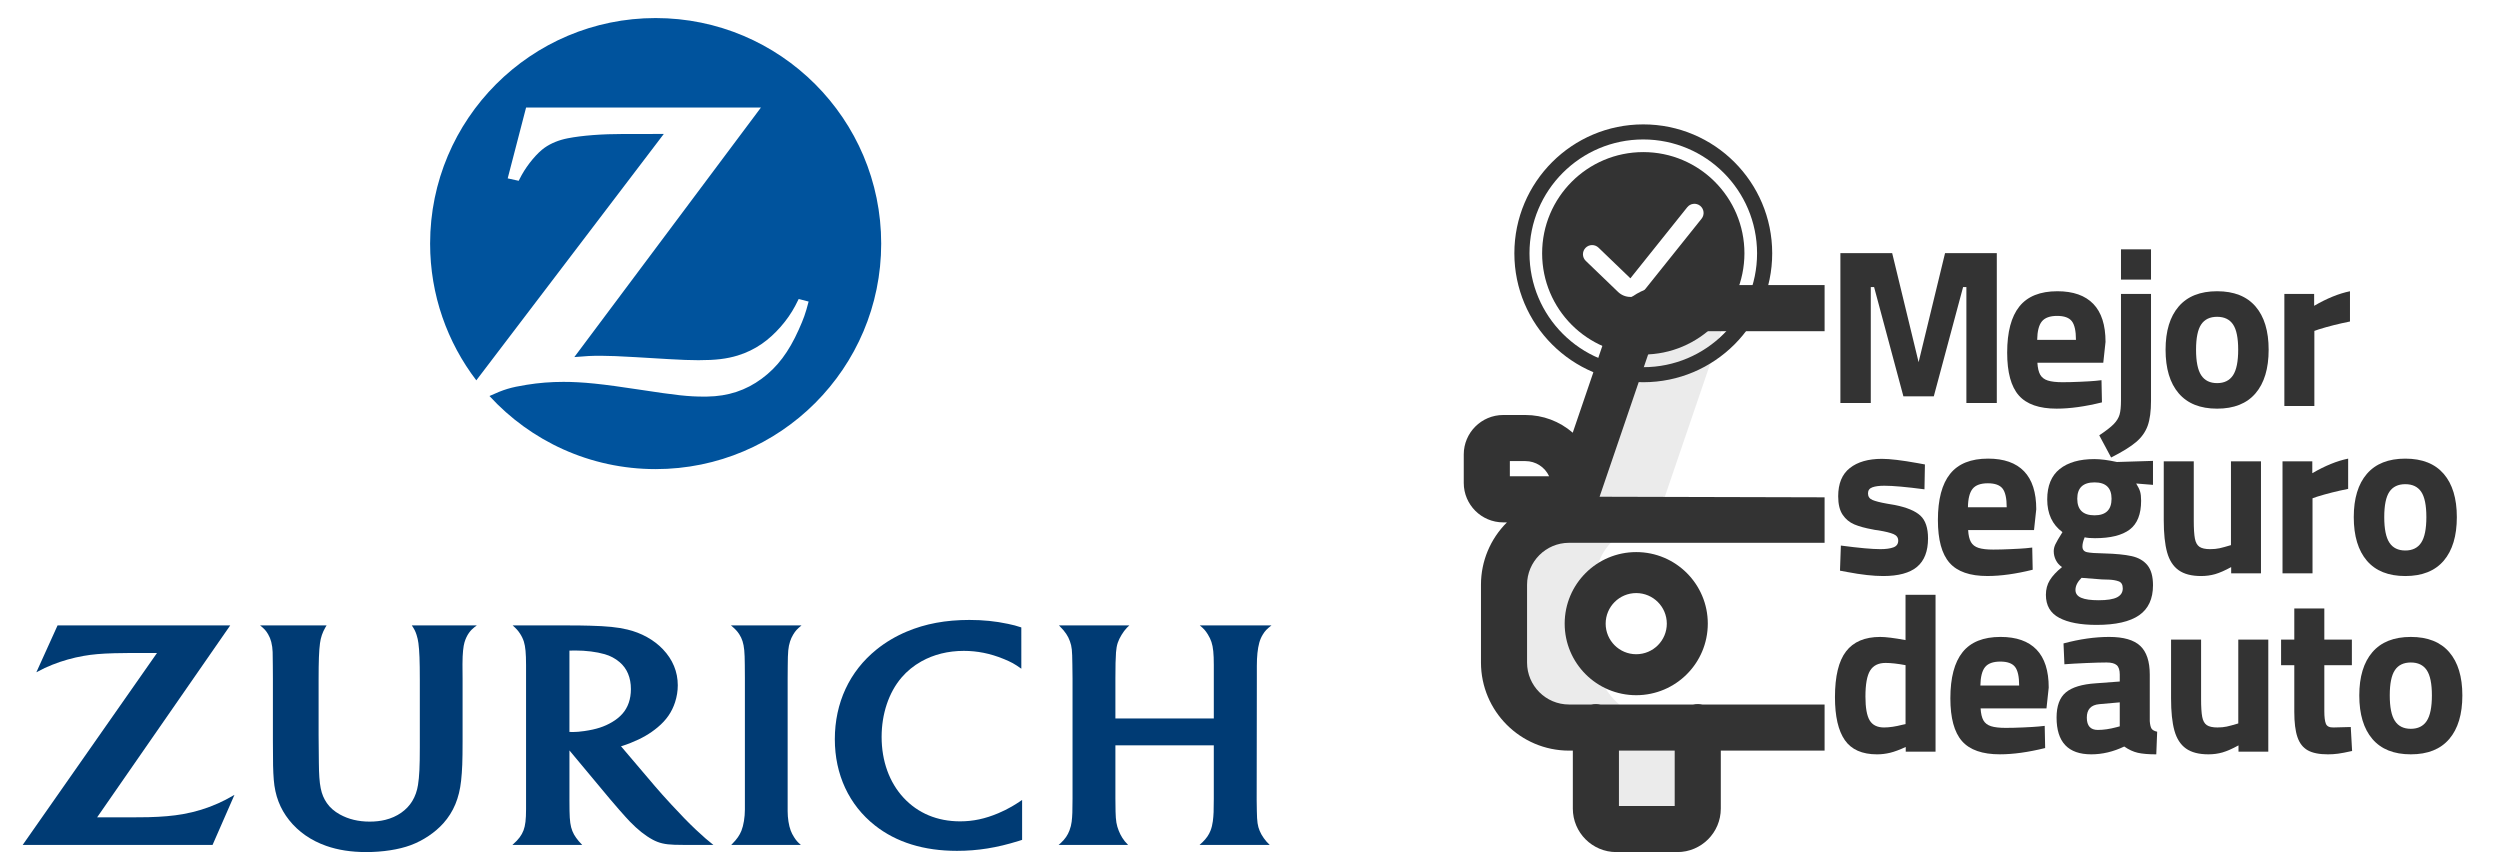 <?xml version="1.0" encoding="utf-8"?>
<!-- Generator: Adobe Illustrator 16.0.0, SVG Export Plug-In . SVG Version: 6.00 Build 0)  -->
<!DOCTYPE svg PUBLIC "-//W3C//DTD SVG 1.1//EN" "http://www.w3.org/Graphics/SVG/1.1/DTD/svg11.dtd">
<svg version="1.1" id="Capa_1" xmlns="http://www.w3.org/2000/svg" xmlns:xlink="http://www.w3.org/1999/xlink" x="0px" y="0px"
	 width="533.5px" height="181.833px" viewBox="306.5 48.167 533.5 181.833" enable-background="new 306.5 48.167 533.5 181.833"
	 xml:space="preserve">
<g id="blanco_2_">
	<g>
		<g>
			<path fill="#333333" d="M732.618,102.182v31.978h-6.491v-24.736h-0.702l-6.255,23.325h-6.484l-6.255-23.325h-0.705v24.736h-6.486
				v-31.978h11.051l5.64,23.276l5.644-23.276H732.618z"/>
		</g>
	</g>
	<path fill="#333333" d="M700.685,170.233l-1.532-0.287l0.189-5.356c3.855,0.511,6.661,0.765,8.417,0.765
		c1.179,0,2.109-0.126,2.798-0.382c0.685-0.256,1.023-0.734,1.023-1.435c0-0.638-0.327-1.101-0.98-1.386
		c-0.655-0.287-1.748-0.556-3.276-0.812c-0.573-0.063-0.971-0.128-1.194-0.191c-1.592-0.287-2.9-0.646-3.918-1.074
		c-1.022-0.433-1.85-1.116-2.487-2.058c-0.638-0.943-0.956-2.256-0.956-3.946c0-2.71,0.828-4.718,2.488-6.024
		c1.655-1.307,3.935-1.963,6.836-1.963c1.723,0,4.255,0.304,7.606,0.908l1.579,0.289l-0.096,5.307
		c-3.858-0.507-6.713-0.765-8.562-0.765c-1.087,0-1.939,0.11-2.558,0.337c-0.622,0.223-0.933,0.654-0.933,1.292
		c0,0.666,0.316,1.14,0.954,1.409c0.639,0.27,1.675,0.537,3.112,0.789l1.67,0.286c2.549,0.51,4.368,1.268,5.45,2.271
		c1.083,1.003,1.627,2.625,1.627,4.854c0,2.742-0.783,4.764-2.345,6.072c-1.564,1.306-3.97,1.961-7.221,1.961
		C706.276,171.094,703.71,170.809,700.685,170.233z"/>
	<path fill="#333333" d="M722.533,168.274c-1.658-1.881-2.486-4.926-2.486-9.133c0-4.398,0.867-7.683,2.606-9.851
		c1.737-2.168,4.436-3.253,8.103-3.253c3.381,0,5.939,0.9,7.676,2.7c1.738,1.802,2.605,4.505,2.605,8.104l-0.478,4.446h-14.058
		c0.061,1.117,0.261,1.972,0.599,2.559c0.333,0.591,0.877,1.004,1.623,1.244c0.75,0.238,1.794,0.358,3.134,0.358
		c1.053,0,2.312-0.032,3.778-0.1c1.465-0.061,2.532-0.126,3.202-0.188l1.34-0.144l0.098,4.733c-3.603,0.894-6.821,1.34-9.659,1.34
		C726.884,171.094,724.19,170.155,722.533,168.274z M734.731,156.414c0-1.912-0.301-3.243-0.888-3.992
		c-0.59-0.747-1.634-1.122-3.131-1.122c-1.532,0-2.616,0.388-3.252,1.17c-0.638,0.781-0.977,2.097-1.003,3.944H734.731z"/>
	<path fill="#333333" d="M745.939,180.011c-1.897-1.003-2.845-2.636-2.845-4.901c0-1.181,0.279-2.226,0.837-3.13
		c0.557-0.909,1.424-1.843,2.606-2.799c-0.576-0.381-1.014-0.875-1.316-1.48c-0.302-0.605-0.453-1.243-0.453-1.914
		c0-0.477,0.119-0.973,0.358-1.481c0.24-0.51,0.74-1.37,1.505-2.582c-2.168-1.592-3.253-3.92-3.253-6.981
		c0-2.899,0.887-5.059,2.653-6.479c1.771-1.42,4.236-2.127,7.39-2.127c1.342,0,2.951,0.207,4.834,0.62l7.693-0.238v5.118
		l-3.587-0.29c0.415,0.67,0.695,1.242,0.837,1.722c0.144,0.478,0.217,1.131,0.217,1.959c0,2.871-0.814,4.919-2.438,6.146
		c-1.627,1.228-4.098,1.842-7.408,1.842c-0.958,0-1.691-0.063-2.199-0.191c-0.32,0.765-0.48,1.42-0.48,1.96
		c0,0.67,0.326,1.075,0.983,1.219c0.654,0.144,1.869,0.233,3.658,0.262c2.456,0.067,4.405,0.257,5.858,0.576
		c1.449,0.319,2.573,0.964,3.37,1.936c0.795,0.977,1.192,2.399,1.192,4.28c0,2.9-0.985,5.038-2.963,6.406
		c-1.979,1.371-5.002,2.057-9.088,2.057C750.489,181.519,747.835,181.016,745.939,180.011z M758.276,175.635
		c0.813-0.416,1.223-1.049,1.223-1.91c0-0.797-0.298-1.302-0.887-1.507c-0.588-0.21-1.274-0.328-2.058-0.357
		c-0.783-0.032-1.3-0.049-1.552-0.049l-4.307-0.336c-0.86,0.862-1.291,1.722-1.291,2.583c0,0.767,0.409,1.322,1.223,1.671
		c0.813,0.352,2.049,0.527,3.705,0.527C756.148,176.258,757.462,176.051,758.276,175.635z M757.105,154.596
		c0-2.323-1.211-3.489-3.633-3.489c-2.459,0-3.684,1.166-3.684,3.489c0,2.361,1.225,3.54,3.684,3.54
		C755.894,158.136,757.105,156.957,757.105,154.596z"/>
	<path fill="#333333" d="M771.426,169.85c-1.166-0.825-1.99-2.104-2.467-3.823c-0.477-1.722-0.715-4.019-0.715-6.886v-12.529h6.405
		v12.625c0,1.722,0.079,3.004,0.239,3.849c0.158,0.845,0.484,1.432,0.979,1.77c0.496,0.334,1.254,0.502,2.271,0.502
		c0.733,0,1.396-0.061,1.983-0.188c0.592-0.129,1.415-0.353,2.466-0.672v-17.884h6.406v23.908h-6.361v-1.339
		c-1.338,0.734-2.479,1.233-3.419,1.505c-0.943,0.27-1.938,0.406-2.991,0.406C774.192,171.094,772.589,170.68,771.426,169.85z"/>
	<path fill="#333333" d="M793.588,146.611h6.358v2.536c2.74-1.596,5.292-2.63,7.65-3.109v6.456
		c-2.392,0.479-4.606,1.034-6.646,1.672l-0.957,0.335v16.02h-6.403L793.588,146.611L793.588,146.611z"/>
	<path fill="#333333" d="M811.589,167.819c-1.863-2.185-2.795-5.284-2.795-9.299c0-3.987,0.933-7.062,2.795-9.229
		c1.867-2.168,4.599-3.253,8.2-3.253c3.604,0,6.336,1.085,8.204,3.253c1.865,2.168,2.796,5.242,2.796,9.229
		c0,4.015-0.934,7.116-2.796,9.299c-1.868,2.184-4.6,3.274-8.204,3.274C816.189,171.094,813.457,170.003,811.589,167.819z
		 M823.186,163.969c0.732-1.115,1.1-2.932,1.1-5.448c0-2.519-0.367-4.32-1.1-5.406c-0.734-1.081-1.866-1.624-3.396-1.624
		c-1.527,0-2.661,0.543-3.393,1.624c-0.733,1.086-1.099,2.888-1.099,5.406c0,2.517,0.365,4.333,1.099,5.448
		c0.734,1.118,1.865,1.674,3.393,1.674C821.322,165.643,822.451,165.087,823.186,163.969z"/>
	<path fill="#333333" d="M700.185,206.107c-1.405-2.026-2.104-5.077-2.104-9.158c0-4.462,0.787-7.723,2.365-9.775
		c1.579-2.058,4.011-3.086,7.289-3.086c1.184,0,2.981,0.226,5.405,0.672v-9.659h6.406v33.471h-6.363v-1.004
		c-1.304,0.604-2.423,1.02-3.347,1.243c-0.925,0.222-1.849,0.333-2.774,0.333C703.882,209.144,701.589,208.134,700.185,206.107z
		 M712.473,202.833l0.671-0.144v-12.576c-1.69-0.316-3.109-0.477-4.258-0.477c-1.529,0-2.63,0.543-3.298,1.627
		c-0.671,1.082-1.004,2.933-1.004,5.545c0,2.39,0.302,4.089,0.905,5.093c0.607,1.003,1.628,1.506,3.063,1.506
		C709.699,203.407,711.008,203.214,712.473,202.833z"/>
	<path fill="#333333" d="M725.194,206.323c-1.659-1.88-2.487-4.925-2.487-9.133c0-4.397,0.868-7.684,2.606-9.851
		c1.737-2.168,4.437-3.253,8.105-3.253c3.379,0,5.935,0.903,7.674,2.702c1.738,1.804,2.604,4.505,2.604,8.107l-0.478,4.444h-14.058
		c0.064,1.116,0.264,1.969,0.599,2.557c0.334,0.589,0.877,1.005,1.626,1.244c0.746,0.237,1.794,0.357,3.137,0.357
		c1.05,0,2.307-0.03,3.774-0.096c1.465-0.067,2.535-0.129,3.199-0.193l1.344-0.14l0.096,4.733c-3.602,0.893-6.822,1.339-9.657,1.339
		C729.547,209.144,726.85,208.205,725.194,206.323z M737.388,194.465c0-1.913-0.296-3.243-0.887-3.994
		c-0.59-0.747-1.632-1.124-3.132-1.124c-1.53,0-2.614,0.39-3.251,1.17c-0.64,0.785-0.973,2.102-1.005,3.948H737.388L737.388,194.465
		z"/>
	<path fill="#333333" d="M745.372,201.304c0-2.489,0.659-4.28,1.983-5.381c1.323-1.101,3.451-1.745,6.383-1.938l5.119-0.382v-1.482
		c0-0.954-0.217-1.626-0.645-2.008c-0.431-0.382-1.156-0.573-2.178-0.573c-1.053,0-2.503,0.041-4.353,0.119
		c-1.849,0.079-3.392,0.168-4.636,0.262l-0.192-4.446c3.444-0.925,6.696-1.388,9.755-1.388c3.061,0,5.268,0.64,6.622,1.915
		c1.351,1.273,2.031,3.312,2.031,6.119v9.946c0.062,0.796,0.2,1.34,0.404,1.627c0.212,0.285,0.598,0.495,1.175,0.621l-0.189,4.83
		c-1.658,0-2.974-0.112-3.947-0.333c-0.975-0.226-1.938-0.672-2.892-1.341c-2.327,1.115-4.675,1.671-7.03,1.671
		C747.84,209.144,745.372,206.531,745.372,201.304z M758.139,203.36l0.718-0.192v-5.118l-4.354,0.385
		c-1.786,0.158-2.676,1.113-2.676,2.869c0,1.752,0.781,2.63,2.344,2.63C755.38,203.934,756.703,203.742,758.139,203.36z"/>
	<path fill="#333333" d="M772.985,207.901c-1.162-0.827-1.984-2.104-2.465-3.825c-0.478-1.722-0.716-4.018-0.716-6.886v-12.527
		h6.408v12.625c0,1.723,0.078,3.006,0.238,3.85c0.159,0.846,0.485,1.432,0.979,1.77c0.498,0.334,1.255,0.5,2.272,0.5
		c0.733,0,1.393-0.062,1.983-0.188c0.591-0.129,1.415-0.351,2.466-0.67v-17.884h6.404v23.907h-6.358v-1.341
		c-1.339,0.735-2.479,1.235-3.42,1.506c-0.943,0.27-1.937,0.405-2.989,0.405C775.748,209.144,774.149,208.729,772.985,207.901z"/>
	<path fill="#333333" d="M798.973,208.284c-1.022-0.575-1.755-1.514-2.199-2.82c-0.448-1.308-0.672-3.112-0.672-5.405v-9.945h-2.82
		v-5.45h2.82v-6.645h6.408v6.645h5.881v5.45h-5.881v9.805c0,1.241,0.111,2.146,0.334,2.701c0.224,0.558,0.784,0.822,1.675,0.788
		l3.633-0.096l0.288,5.115c-1.274,0.289-2.271,0.479-2.992,0.575c-0.716,0.099-1.442,0.142-2.175,0.142
		C801.427,209.144,799.99,208.858,798.973,208.284z"/>
	<path fill="#333333" d="M812.766,205.867c-1.863-2.184-2.794-5.28-2.794-9.298c0-3.985,0.934-7.061,2.794-9.229
		c1.867-2.168,4.599-3.253,8.203-3.253c3.605,0,6.336,1.085,8.202,3.253c1.868,2.168,2.796,5.243,2.796,9.229
		c0,4.018-0.932,7.117-2.796,9.298c-1.866,2.187-4.597,3.274-8.202,3.274C817.365,209.144,814.631,208.054,812.766,205.867z
		 M824.361,202.021c0.735-1.115,1.105-2.932,1.105-5.451c0-2.517-0.37-4.318-1.105-5.402c-0.733-1.084-1.861-1.626-3.392-1.626
		c-1.527,0-2.666,0.542-3.392,1.626c-0.736,1.084-1.102,2.886-1.102,5.402c0,2.52,0.365,4.336,1.102,5.451
		c0.731,1.115,1.865,1.673,3.392,1.673C822.499,203.693,823.628,203.136,824.361,202.021z"/>
	<g opacity="0.1">
		<g>
			<defs>
				<rect id="SVGID_1_" x="627.458" y="113.916" width="49.758" height="111.166"/>
			</defs>
			<clipPath id="SVGID_2_">
				<use xlink:href="#SVGID_1_"  overflow="visible"/>
			</clipPath>
			<path clip-path="url(#SVGID_2_)" fill="#333333" d="M647.137,171.313v16.604c0,7.66,6.209,13.87,13.87,13.87h5.733v17.293
				c0,1.343,0.616,2.609,1.673,3.431c-0.703,1.564-2.254,2.57-3.966,2.57h-13.03c-2.406,0-4.354-1.95-4.354-4.359v-17.296h-5.734
				c-7.66,0-13.87-6.209-13.87-13.867v-16.607c0-7.661,6.21-13.869,13.87-13.869h-0.348l13.503-39.572
				c1.292-3.368,4.526-5.595,8.135-5.595h14.598c-1.381,0.99-2.445,2.366-3.055,3.955l-13.506,39.572
				C660.656,157.442,647.137,161.951,647.137,171.313"/>
		</g>
	</g>
	<path fill="#333333" d="M655.681,196.524c-8.437,0.004-15.277-6.829-15.279-15.268c-0.002-8.434,6.833-15.272,15.268-15.274
		c8.436-0.002,15.275,6.838,15.275,15.271C670.937,189.683,664.11,196.513,655.681,196.524 M655.681,174.729
		c-3.604-0.004-6.531,2.915-6.533,6.521c-0.005,3.604,2.916,6.529,6.521,6.529c3.606,0.002,6.529-2.919,6.529-6.524
		C662.197,177.654,659.28,174.734,655.681,174.729"/>
	<path fill="#333333" d="M662.618,118.839h33.252v-9.84h-5.752h-27.524c-5.63,0.034-10.666,3.501-12.703,8.75
		c-0.021,0.055-0.043,0.116-0.063,0.174l-7.706,22.583c-2.799-2.437-6.385-3.782-10.098-3.779h-4.74
		c-4.649,0.004-8.414,3.771-8.419,8.418v6.082c0.005,4.646,3.77,8.412,8.419,8.417h0.795c-3.549,3.521-5.543,8.313-5.541,13.312
		v16.602c0.014,10.375,8.417,18.778,18.79,18.793h0.814v12.374c0.005,5.121,4.154,9.271,9.274,9.277h13.03
		c5.12-0.006,9.271-4.154,9.274-9.277v-12.378h22.148v-9.839h-26.094c-0.644-0.131-1.307-0.131-1.952,0h-19.786
		c-0.645-0.131-1.31-0.131-1.955,0h-4.755c-4.941-0.004-8.944-4.009-8.951-8.95v-16.604c0.007-4.941,4.01-8.944,8.951-8.952h54.542
		v-9.706l-48.017-0.125l11.249-32.961C659.688,119.78,661.077,118.847,662.618,118.839 M651.982,208.345h11.899v11.816h-11.899
		V208.345z M628.703,149.802v-3.238h3.319c2.177,0,4.152,1.266,5.062,3.238H628.703z"/>
	<path fill="#333333" d="M657.176,80.624c-11.922,0-21.587,9.671-21.587,21.601c0,11.928,9.665,21.598,21.587,21.598
		c11.918-0.014,21.572-9.676,21.586-21.598C678.762,90.295,669.098,80.624,657.176,80.624 M669.617,94.839l-12.274,15.339
		c-0.024,0.028-0.048,0.057-0.069,0.084c-0.694,0.774-1.648,1.222-2.686,1.263c-0.051,0.003-0.104,0.004-0.158,0.004
		c-0.979,0-1.904-0.369-2.619-1.048c-0.002-0.002-0.005-0.005-0.009-0.008l-6.898-6.637c-0.78-0.75-0.804-1.989-0.054-2.768
		c0.748-0.78,1.989-0.804,2.77-0.055l6.805,6.546l12.137-15.169c0.677-0.843,1.907-0.98,2.754-0.305
		C670.156,92.763,670.294,93.995,669.617,94.839"/>
	<path fill="#333333" d="M657.176,74.712c-15.194,0-27.511,12.318-27.511,27.513c0,15.193,12.316,27.509,27.511,27.509
		c15.195,0,27.512-12.316,27.512-27.509C684.688,87.03,672.371,74.712,657.176,74.712 M657.176,126.524
		c-13.411,0-24.283-10.88-24.283-24.299c0-13.42,10.872-24.299,24.283-24.299c13.406,0.014,24.27,10.885,24.283,24.299
		C681.459,115.645,670.589,126.524,657.176,126.524"/>
</g>
<path fill="#333333" d="M737.316,132.553c-1.657-1.88-2.486-4.924-2.486-9.132c0-4.4,0.868-7.683,2.604-9.852
	c1.737-2.167,4.44-3.251,8.105-3.251c3.378,0,5.936,0.901,7.674,2.701c1.738,1.801,2.606,4.504,2.606,8.107l-0.479,4.444h-14.059
	c0.063,1.118,0.266,1.97,0.599,2.562c0.335,0.59,0.877,1.001,1.626,1.242c0.749,0.238,1.794,0.358,3.132,0.358
	c1.055,0,2.312-0.03,3.777-0.095c1.465-0.064,2.537-0.129,3.204-0.192l1.34-0.144l0.097,4.734c-3.602,0.89-6.821,1.339-9.66,1.339
	C741.668,135.375,738.97,134.436,737.316,132.553z M749.508,120.694c0-1.913-0.298-3.243-0.887-3.992s-1.633-1.122-3.132-1.122
	c-1.526,0-2.611,0.39-3.249,1.17c-0.641,0.781-0.975,2.097-1.005,3.944H749.508z"/>
<path fill="#333333" d="M754.482,141.065c1.432-0.958,2.464-1.754,3.085-2.391s1.032-1.309,1.244-2.007
	c0.206-0.703,0.307-1.709,0.307-3.014v-22.761h6.408V133.7c0,2.231-0.238,4.009-0.716,5.334c-0.48,1.32-1.302,2.478-2.467,3.465
	c-1.16,0.988-2.941,2.088-5.329,3.299L754.482,141.065z M759.118,101.378h6.408v6.456h-6.408V101.378z"/>
<path fill="#333333" d="M771.432,132.099c-1.868-2.181-2.798-5.281-2.798-9.301c0-3.984,0.932-7.06,2.798-9.229
	c1.865-2.167,4.596-3.251,8.199-3.251c3.603,0,6.336,1.084,8.202,3.251c1.867,2.169,2.796,5.244,2.796,9.229
	c0,4.018-0.931,7.12-2.796,9.301c-1.866,2.184-4.597,3.275-8.202,3.275C776.028,135.375,773.296,134.282,771.432,132.099z
	 M783.027,128.251c0.734-1.116,1.102-2.934,1.102-5.451s-0.367-4.32-1.102-5.403c-0.735-1.084-1.868-1.625-3.396-1.625
	c-1.526,0-2.66,0.541-3.392,1.625c-0.735,1.085-1.102,2.886-1.102,5.403s0.366,4.335,1.102,5.451
	c0.734,1.115,1.866,1.673,3.392,1.673C781.161,129.924,782.291,129.366,783.027,128.251z"/>
<path fill="#333333" d="M793.974,110.894h6.364v2.533c2.74-1.592,5.293-2.629,7.647-3.108v6.456
	c-2.388,0.478-4.604,1.034-6.644,1.672l-0.957,0.335v16.02h-6.403v-23.907H793.974z"/>
<g>
	<path fill="#00539D" d="M446.411,52.02c-26.579,0-48.125,21.548-48.125,48.127c0,10.973,3.676,21.086,9.858,29.184l40.01-52.58
		l-4.302,0.008h-4.28c-4.568,0-8.851,0.316-11.934,0.922c-1.876,0.367-3.547,1.048-4.906,2c-1.597,1.118-3.598,3.498-4.9,5.828
		c-0.149,0.27-0.368,0.684-0.648,1.239l-2.343-0.515l3.923-15.111h50.114l-39.817,53.245c2.592-0.226,3.621-0.278,5.717-0.276
		c1.617,0,4.068,0.098,7.353,0.293l7.073,0.421c2.556,0.153,4.709,0.231,6.34,0.231c3.656,0,6.035-0.285,8.382-1.001
		c1.829-0.558,3.566-1.399,5.151-2.493c2.79-1.926,5.515-5.03,7.138-8.14c0.162-0.312,0.42-0.788,0.724-1.429l2.117,0.549
		c-0.683,2.635-1.054,3.642-2.109,6.002c-2.141,4.781-4.554,7.982-7.878,10.441c-3.405,2.521-7.188,3.767-11.654,3.833l-0.678,0.007
		c-3.311,0-5.873-0.276-13.788-1.489c-8.059-1.236-12.158-1.654-16.209-1.654c-2.713,0-5.234,0.2-7.841,0.62
		c-3.457,0.56-4.811,0.963-7.95,2.396c8.797,9.588,21.43,15.598,35.466,15.598c26.58,0,48.129-21.548,48.129-48.127
		C494.542,73.568,472.992,52.02,446.411,52.02L446.411,52.02z"/>
	<path fill="#003B74" d="M355.627,181.632h-36.844l-4.526,9.999c1.51-0.804,2.11-1.09,3.432-1.617
		c2.091-0.833,4.392-1.484,6.623-1.872c1.931-0.337,3.71-0.494,6.605-0.576c1.291-0.037,2.502-0.054,3.634-0.054h5.455
		l-28.662,40.962h40.517l4.676-10.687c-1.627,0.934-2.209,1.236-3.451,1.8c-2.354,1.064-4.928,1.854-7.57,2.318
		c-2.088,0.37-4.44,0.575-7.364,0.65c-0.978,0.022-2.228,0.035-3.748,0.035h-7.18L355.627,181.632L355.627,181.632z"/>
	<path fill="#003B74" d="M477.403,228.474c-0.729-0.638-0.984-0.931-1.446-1.653c-0.299-0.462-0.543-0.94-0.725-1.428
		c-0.401-1.067-0.648-2.638-0.648-4.119v-2.505v-25.714l0.019-2.745c0.022-3.135,0.103-3.995,0.5-5.27
		c0.159-0.499,0.383-0.993,0.669-1.463c0.486-0.797,0.818-1.163,1.762-1.945h-15.046c0.985,0.845,1.298,1.178,1.746,1.85
		c0.315,0.479,0.558,0.992,0.724,1.523c0.35,1.138,0.459,2.262,0.481,5.046c0.013,1.426,0.019,2.369,0.019,2.819v25.822v2.229
		c0,1.643-0.287,3.394-0.742,4.526c-0.193,0.478-0.44,0.939-0.741,1.371c-0.357,0.515-0.601,0.795-1.427,1.651h14.856V228.474z"/>
	<path fill="#003B74" d="M524.449,182.057c-1.154-0.376-1.609-0.495-2.856-0.762c-2.691-0.571-5.29-0.833-8.235-0.833
		c-5.038,0-9.386,0.809-13.36,2.485c-2.358,0.994-4.525,2.279-6.439,3.821c-5.772,4.648-8.907,11.388-8.907,19.147
		c0,7.529,3.026,14.036,8.557,18.4c4.566,3.604,10.436,5.423,17.505,5.423c4.408,0,8.518-0.656,13.144-2.102
		c0.169-0.053,0.421-0.132,0.76-0.242v-8.516c-1.121,0.752-1.503,0.997-2.189,1.393c-0.899,0.522-1.861,1.001-2.873,1.429
		c-2.826,1.195-5.4,1.742-8.177,1.742c-4.854,0-8.997-1.731-12.064-5.044c-3.035-3.276-4.678-7.831-4.678-12.976
		c0-4.914,1.524-9.463,4.233-12.646c1.173-1.378,2.608-2.551,4.246-3.468c2.649-1.484,5.724-2.246,9.06-2.246
		c2.864,0,5.64,0.556,8.416,1.689c1.731,0.707,2.364,1.054,3.859,2.117L524.449,182.057L524.449,182.057z"/>
	<path fill="#003B74" d="M565.524,207.215v11.428c0,2.537-0.039,3.46-0.202,4.766c-0.091,0.721-0.259,1.398-0.503,2.021
		c-0.337,0.877-0.894,1.678-1.688,2.449c-0.14,0.136-0.358,0.335-0.648,0.595h14.971c-0.625-0.618-0.853-0.876-1.262-1.445
		c-0.371-0.519-0.663-1.035-0.871-1.541c-0.451-1.095-0.571-1.923-0.612-4.229c-0.023-1.385-0.037-2.194-0.037-2.43l0.037-25.771
		v-2.783c0-2.057,0.167-3.645,0.52-4.951c0.163-0.604,0.414-1.187,0.741-1.726c0.495-0.807,0.85-1.183,1.854-1.964h-15.286
		c0.879,0.731,1.185,1.074,1.707,1.909c0.34,0.543,0.601,1.089,0.778,1.63c0.363,1.1,0.502,2.466,0.502,4.918v2.896v8.495h-21.001
		v-8.55c0-2.59,0.039-4.285,0.131-5.549c0.055-0.773,0.179-1.457,0.37-2.041c0.333-1.016,1.177-2.407,1.947-3.208
		c0.112-0.116,0.286-0.284,0.521-0.501h-15.009c0.898,0.927,1.135,1.201,1.541,1.799c0.326,0.479,0.596,1.016,0.796,1.595
		c0.415,1.183,0.48,1.827,0.519,4.951l0.036,2.967v25.64c0,2.612-0.042,3.753-0.185,4.934c-0.074,0.613-0.229,1.236-0.464,1.857
		c-0.386,1.02-0.936,1.824-1.8,2.635c-0.111,0.106-0.286,0.261-0.519,0.464h14.822c-0.642-0.67-0.867-0.949-1.244-1.54
		c-0.281-0.445-0.53-0.938-0.74-1.464c-0.489-1.231-0.637-2.118-0.689-4.1c-0.022-0.998-0.033-1.934-0.033-2.803v-11.353H565.524
		L565.524,207.215z"/>
	<path fill="#003B74" d="M362.009,181.632c0.928,0.753,1.246,1.106,1.707,1.891c0.301,0.51,0.525,1.06,0.669,1.633
		c0.176,0.702,0.276,1.424,0.297,2.15c0.013,0.515,0.027,1.488,0.038,2.913l0.017,2.71v13.391c0,4.731,0.037,6.362,0.185,8.258
		c0.264,3.357,1.331,6.153,3.285,8.606c1.977,2.484,4.661,4.352,7.902,5.492c2.517,0.888,5.348,1.324,8.543,1.324
		c3.521,0,6.961-0.531,9.49-1.472c2.653-0.985,5.204-2.696,6.975-4.679c2.16-2.415,3.383-5.343,3.783-9.071
		c0.24-2.229,0.317-4.23,0.317-8.385v-13.468l-0.019-2.654l-0.002-0.375c0-2.361,0.193-3.847,0.424-4.641
		c0.487-1.655,1.332-2.628,2.099-3.222c0.297-0.227,0.388-0.294,0.536-0.405H394.38c0.569,0.852,0.753,1.218,1.021,2.04
		c0.178,0.55,0.309,1.139,0.391,1.762c0.215,1.666,0.297,3.78,0.297,7.774v14.542c0,4.047-0.1,6.072-0.39,7.941
		c-0.196,1.255-0.604,2.415-1.207,3.412c-1.182,1.964-3.249,3.405-5.769,4.024c-1.009,0.251-2.125,0.377-3.324,0.377
		c-2.417,0-4.505-0.501-6.363-1.525c-1.18-0.648-2.134-1.482-2.782-2.431c-1.284-1.876-1.662-3.765-1.708-8.571l-0.055-5.897
		v-11.874c0-3.991,0.082-6.159,0.297-7.773c0.161-1.231,0.537-2.327,1.15-3.376c0.055-0.095,0.143-0.24,0.259-0.425h-14.189V181.632
		z"/>
	<path fill="#003B74" d="M428.017,218.845c0,0.858,0.006,1.64,0.019,2.355c0.037,2.165,0.199,3.296,0.612,4.32
		c0.199,0.5,0.467,0.978,0.798,1.432c0.415,0.57,0.612,0.802,1.299,1.521h-14.896c0.867-0.792,1.137-1.074,1.559-1.632
		c0.34-0.454,0.616-0.955,0.816-1.483c0.385-1.03,0.537-2.308,0.537-4.53v-1.983v-26.01v-2.745c0-2.485-0.135-3.937-0.463-4.99
		c-0.186-0.589-0.459-1.163-0.817-1.708c-0.444-0.673-0.741-1.005-1.575-1.759h12.095c1.494,0,2.94,0.016,4.341,0.055
		c3.73,0.098,5.914,0.32,8.015,0.815c2.991,0.704,5.68,2.193,7.606,4.212c2.096,2.196,3.176,4.809,3.176,7.69
		c0,1.21-0.196,2.429-0.578,3.609c-0.687,2.112-1.844,3.792-3.691,5.341c-1.632,1.37-3.42,2.407-5.771,3.341
		c-0.825,0.328-1.175,0.45-2.076,0.725l7.271,8.551c0.884,1.037,2.021,2.314,3.414,3.822c2.192,2.374,3.655,3.877,5.306,5.438
		c0.711,0.672,1.387,1.283,2.021,1.836c0.605,0.524,0.916,0.782,1.709,1.41h-3.656h-2.226c-0.869,0-1.68-0.015-2.431-0.038
		c-2.034-0.065-3.308-0.365-4.659-1.095c-1.57-0.848-3.163-2.109-4.84-3.838c-0.52-0.537-1.279-1.378-2.283-2.523
		c-0.885-1.016-1.533-1.77-1.948-2.265l-8.681-10.408V218.845L428.017,218.845L428.017,218.845z M428.776,204.381
		c0.674,0,1.492-0.071,2.45-0.21c2.521-0.366,4.224-0.92,5.9-1.911c0.87-0.515,1.608-1.109,2.188-1.765
		c1.2-1.35,1.821-3.149,1.821-5.277c0-2.445-0.821-4.409-2.415-5.757c-0.912-0.777-1.994-1.352-3.172-1.688
		c-1.768-0.511-4.005-0.789-6.314-0.789c-0.381,0-0.63,0.006-1.219,0.025v17.349C428.383,204.376,428.541,204.381,428.776,204.381
		L428.776,204.381z"/>
</g>
</svg>
